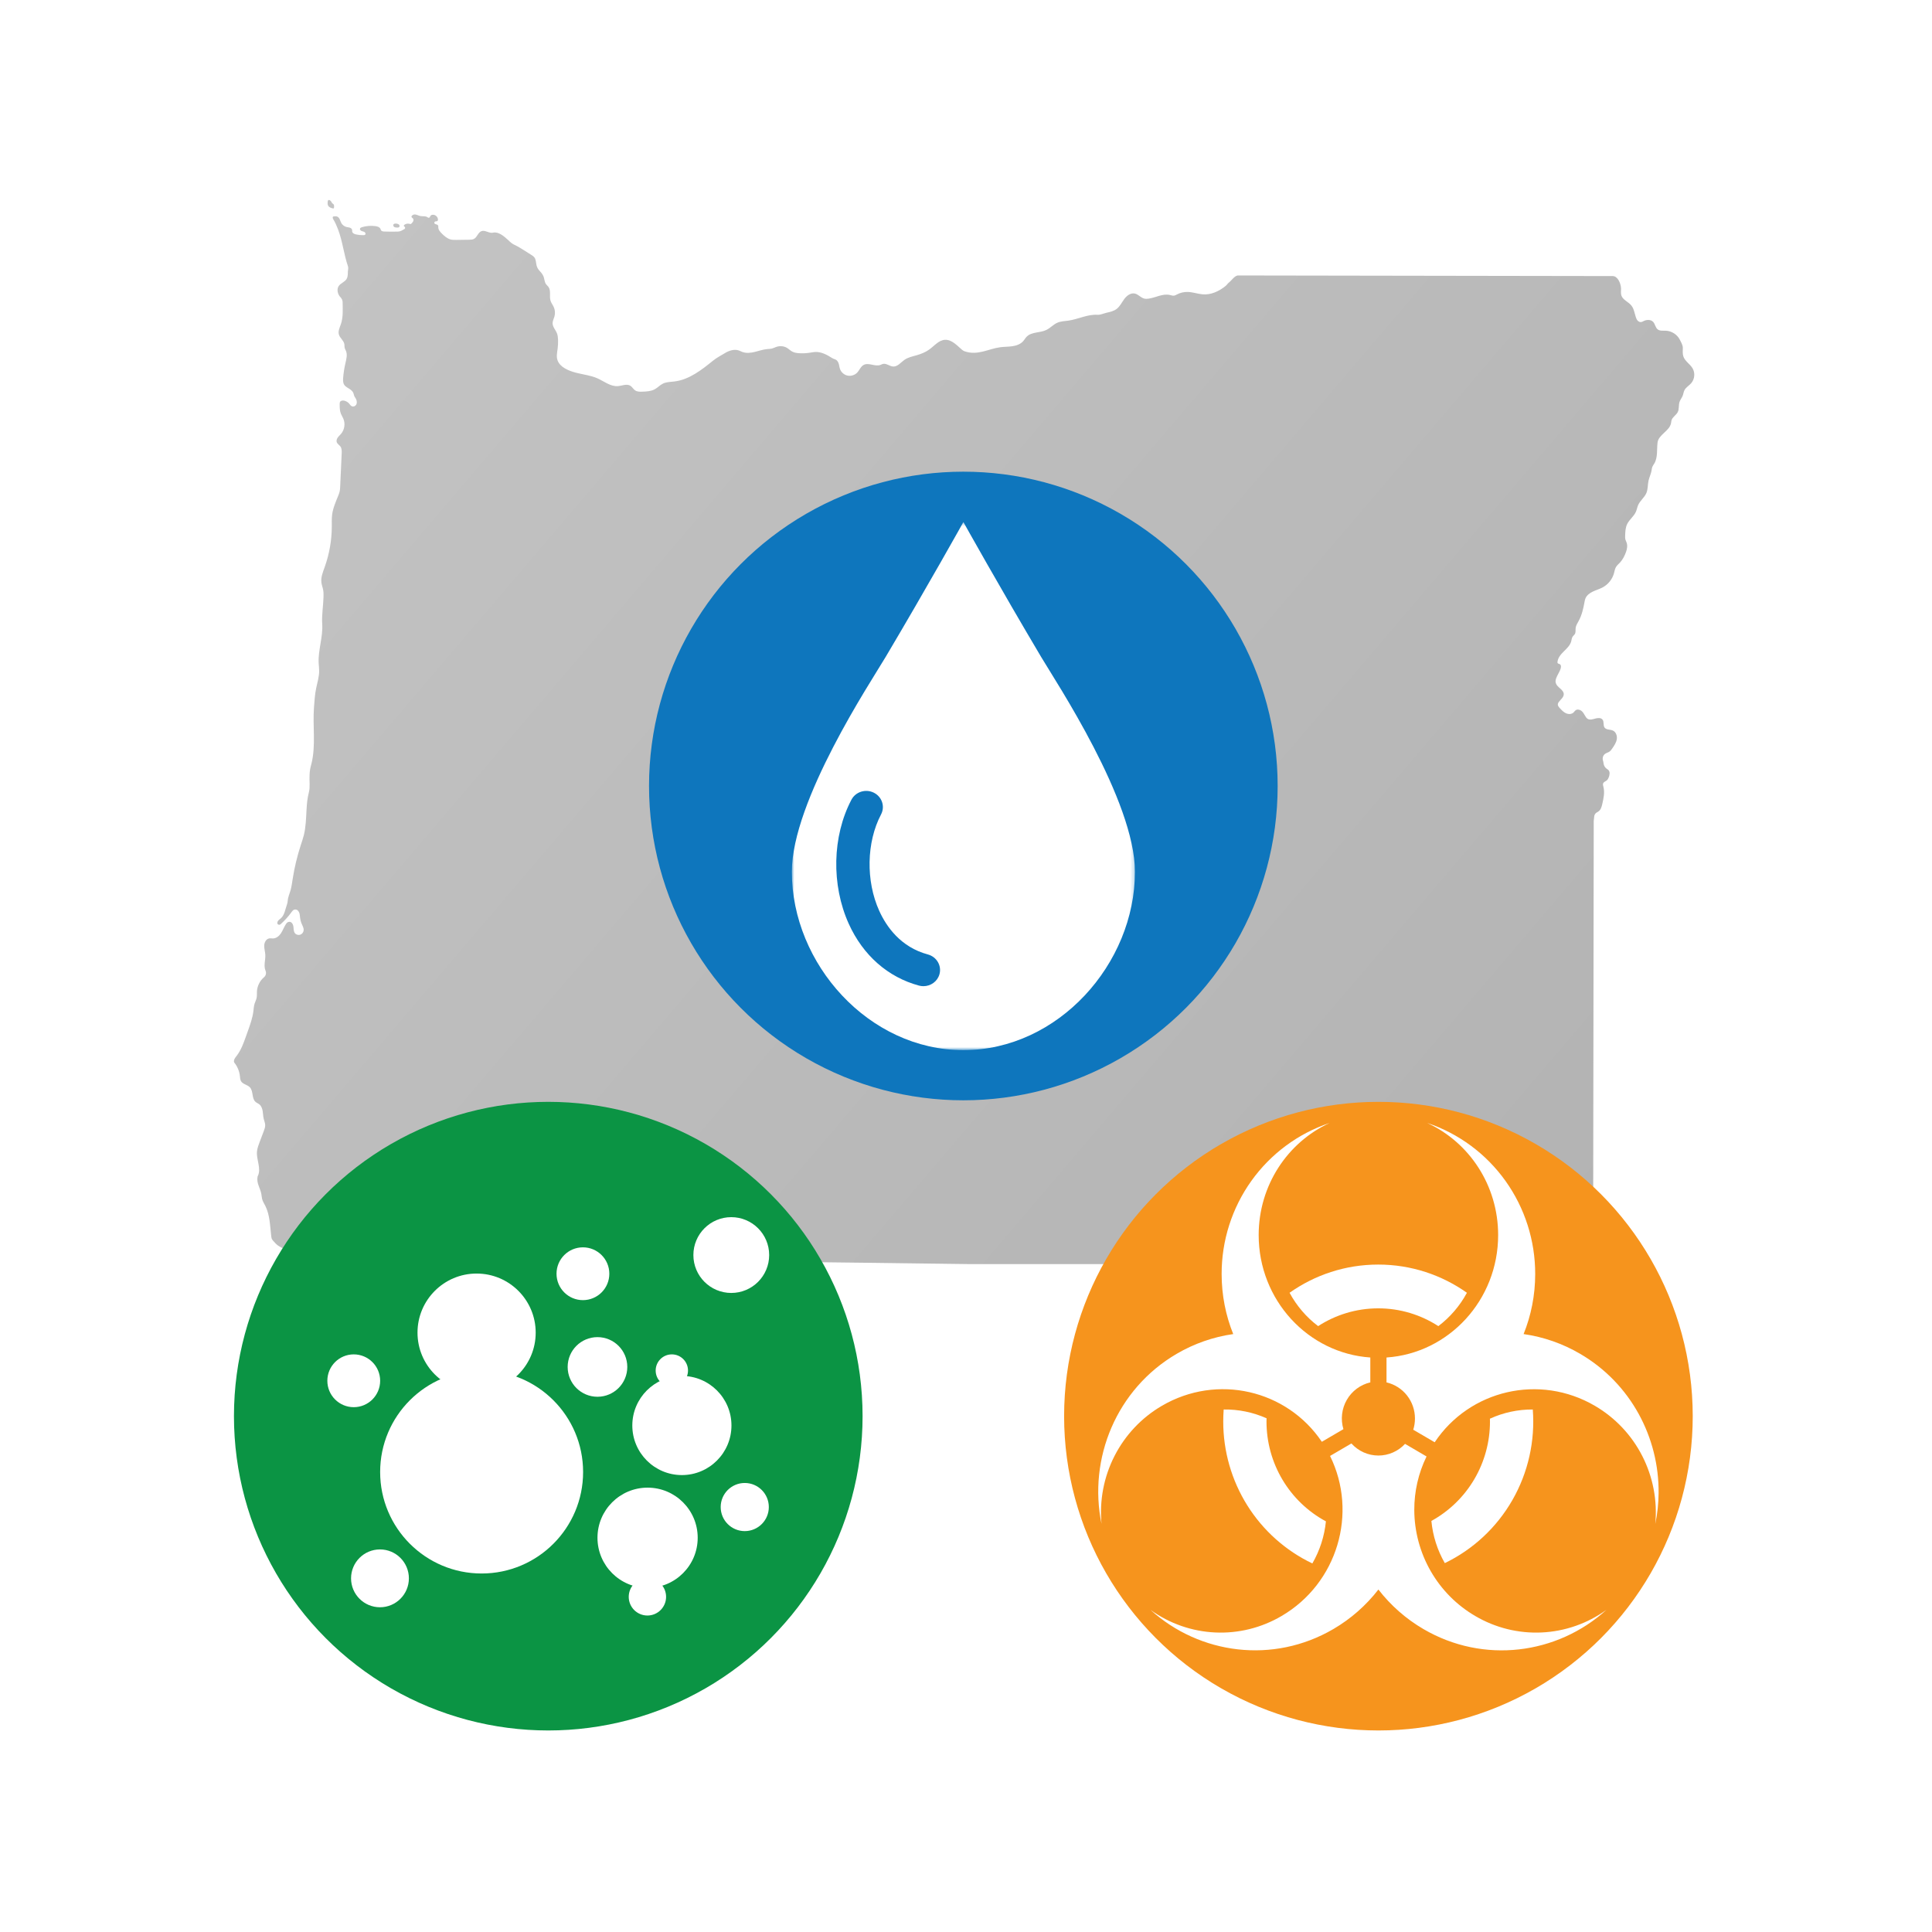 <svg xmlns="http://www.w3.org/2000/svg" width="512" height="512" viewBox="0 0 512 512" fill="none"><rect width="512" height="512" fill="white"></rect><path d="M256.825 334.998C256.825 334.998 208.53 334.335 197.879 334.335C187.229 334.335 172.531 333.82 165.257 333.82C157.983 333.82 151.157 334.41 143.508 334.41C135.859 334.41 132.484 333.747 129.559 333.82C126.634 333.893 121.236 334.552 115.161 334.406C109.366 334.268 81.247 334.394 78.677 334.406C78.557 334.406 78.448 334.349 78.378 334.254C77.451 332.991 76.488 331.756 75.143 330.933C74.634 330.623 74.081 330.382 73.602 330.027C73.15 329.692 72.779 329.265 72.41 328.841C72.29 328.703 72.169 328.563 72.084 328.403C71.95 328.152 71.913 327.864 71.878 327.584C71.554 324.851 71.541 321.989 70.291 319.525C69.996 318.946 69.635 318.39 69.47 317.764C69.353 317.318 69.34 316.851 69.256 316.397C68.975 314.858 67.909 313.524 68.264 311.807C68.272 311.771 68.284 311.734 68.303 311.702C69.33 309.711 67.876 307.305 68.107 305.127C68.198 304.258 68.511 303.428 68.823 302.607C69.181 301.663 69.538 300.716 69.897 299.771C70.093 299.256 70.291 298.725 70.279 298.176C70.267 297.584 70.011 297.026 69.875 296.448C69.718 295.781 69.722 295.088 69.606 294.413C69.491 293.738 69.231 293.044 68.68 292.627C68.394 292.41 68.045 292.28 67.769 292.051C66.65 291.129 67.207 289.164 66.201 288.126C65.551 287.455 64.394 287.354 63.901 286.563C63.637 286.143 63.628 285.622 63.573 285.134C63.428 283.853 62.913 282.614 62.096 281.604C62.048 281.545 62.015 281.477 62.007 281.404C61.941 280.732 62.36 280.272 62.721 279.802C63.88 278.288 64.536 276.469 65.173 274.681L65.699 273.209C66.31 271.5 66.925 269.777 67.15 267.979C67.232 267.318 67.263 266.643 67.461 266.006C67.624 265.483 67.896 264.994 68.008 264.459C68.123 263.912 68.064 263.344 68.09 262.787C68.162 261.341 68.831 259.928 69.963 258.981C70.477 258.551 70.632 257.85 70.37 257.24C69.798 255.906 70.397 254.43 70.306 252.97C70.254 252.153 69.988 251.35 70.025 250.531C70.064 249.712 70.543 248.816 71.366 248.684C71.698 248.632 72.037 248.711 72.373 248.699C73.231 248.67 73.965 248.056 74.44 247.353C74.984 246.544 75.284 245.597 75.838 244.79C75.979 244.587 76.168 244.417 76.404 244.34C77.21 244.072 77.672 244.889 77.759 245.583C77.833 246.179 77.788 246.84 78.163 247.314C78.483 247.715 79.075 247.874 79.564 247.707C80.055 247.541 80.416 247.071 80.469 246.566C80.54 245.907 80.146 245.299 79.892 244.685C79.7 244.222 79.587 243.73 79.527 243.233C79.442 242.515 79.467 241.755 78.823 241.204C78.784 241.169 78.735 241.141 78.687 241.121C77.916 240.816 77.544 241.323 77.221 241.769C76.41 242.884 75.481 243.916 74.454 244.843C74.252 245.025 74.017 245.216 73.658 244.96C73.553 244.885 73.491 244.758 73.491 244.63C73.491 243.975 74.037 243.711 74.442 243.349C75.43 242.461 75.603 240.924 76.003 239.847C76.146 239.464 76.23 239.067 76.257 238.659C76.319 237.729 76.775 236.768 77.025 235.845C77.276 234.911 77.402 233.948 77.551 232.993C78.027 229.936 78.749 226.915 79.706 223.969C79.989 223.1 80.292 222.234 80.515 221.348C81.068 219.138 81.105 216.841 81.235 214.571C81.322 213.04 81.454 211.501 81.847 210.017C82.227 208.58 81.951 206.928 82.033 205.446C82.062 204.923 82.091 204.397 82.18 203.878C82.268 203.372 82.415 202.877 82.539 202.376C83.749 197.515 82.823 192.402 83.213 187.411C83.347 185.706 83.436 184.039 83.791 182.362C84.111 180.844 84.581 179.338 84.581 177.787C84.581 177.087 84.484 176.394 84.449 175.697C84.278 172.24 85.623 168.83 85.389 165.378C85.231 163.004 85.668 160.632 85.732 158.253C85.748 157.621 85.759 156.982 85.645 156.36C85.523 155.687 85.261 155.042 85.175 154.363C84.998 152.978 85.565 151.622 86.037 150.304C87.283 146.823 87.929 143.136 87.933 139.446C87.933 138.438 87.89 137.429 88.013 136.429C88.249 134.538 89.082 132.766 89.775 131.002C89.983 130.473 90.103 129.913 90.13 129.346C90.27 126.299 90.41 123.25 90.551 120.203C90.582 119.546 90.594 118.832 90.198 118.303C89.911 117.92 89.435 117.674 89.257 117.233C89.09 116.817 89.243 116.336 89.497 115.967C89.752 115.598 90.101 115.303 90.392 114.958C91.308 113.869 91.549 112.272 90.996 110.968C90.802 110.51 90.52 110.09 90.336 109.628C90.02 108.831 90.016 107.953 90.019 107.098C90.019 106.891 90.023 106.672 90.128 106.492C90.33 106.153 90.811 106.096 91.203 106.177C91.718 106.285 92.193 106.565 92.531 106.962C92.816 107.295 93.03 107.726 93.569 107.728C94.006 107.728 94.381 107.414 94.499 107.001C94.678 106.37 94.433 105.813 94.088 105.308C93.892 105.022 93.781 104.691 93.711 104.355C93.612 103.885 93.177 103.443 92.762 103.161C92.222 102.794 91.578 102.518 91.225 101.975C90.873 101.432 90.889 100.738 90.941 100.096C91.046 98.802 91.246 97.517 91.541 96.252C91.797 95.153 92.116 93.969 91.66 92.935C91.564 92.716 91.436 92.511 91.368 92.282C91.26 91.917 91.318 91.526 91.246 91.155C91.058 90.202 90.068 89.574 89.806 88.637C89.55 87.727 90.037 86.798 90.34 85.902C90.969 84.043 90.827 82.018 90.798 80.078C90.79 79.573 90.567 79.107 90.21 78.746C89.492 78.018 89.183 76.684 89.74 75.83C90.254 75.042 91.345 74.754 91.838 73.953C92.327 73.158 92.1 72.045 92.257 71.34C92.312 71.087 92.298 70.827 92.215 70.58C91.097 67.277 90.796 63.958 89.569 60.749C89.226 59.853 88.849 58.963 88.341 58.144C88.193 57.905 88.059 57.54 88.302 57.394C88.366 57.355 88.44 57.347 88.515 57.339C88.812 57.307 89.127 57.292 89.4 57.414C90.027 57.698 90.126 58.511 90.454 59.107C90.738 59.624 91.25 60.013 91.83 60.155C92.116 60.226 92.418 60.238 92.696 60.33C92.977 60.421 93.249 60.619 93.309 60.903C93.342 61.059 93.309 61.226 93.336 61.384C93.414 61.822 93.921 62.032 94.365 62.13C94.994 62.268 95.642 62.333 96.287 62.322C96.475 62.318 96.69 62.298 96.805 62.152C96.972 61.941 96.809 61.617 96.576 61.481C96.343 61.343 96.058 61.319 95.809 61.213C95.559 61.108 95.326 60.859 95.398 60.601C95.46 60.376 95.716 60.269 95.943 60.2C97.098 59.853 98.332 59.762 99.526 59.932C100.042 60.005 100.62 60.181 100.826 60.65C100.881 60.778 100.906 60.922 100.983 61.037C101.158 61.305 101.533 61.345 101.857 61.357C103.076 61.4 104.3 61.404 105.519 61.367C106.131 61.349 106.643 61.005 107.179 60.705C107.421 60.569 107.433 60.236 107.204 60.078C107.097 60.003 107.01 59.92 107.014 59.804C107.018 59.697 107.107 59.612 107.196 59.549C107.567 59.287 108.058 59.198 108.5 59.31C108.636 59.344 108.782 59.395 108.91 59.34C108.976 59.312 109.028 59.257 109.077 59.204C109.302 58.963 109.533 58.7 109.576 58.375C109.607 58.132 109.477 57.858 109.269 57.751C109.073 57.649 108.98 57.418 109.102 57.238C109.271 56.984 109.64 56.81 109.968 56.832C110.478 56.867 110.932 57.163 111.435 57.258C112.054 57.374 112.764 57.195 113.271 57.564C113.3 57.584 113.329 57.609 113.36 57.631C113.564 57.795 113.892 57.702 113.954 57.451C113.991 57.301 114.082 57.159 114.21 57.068C114.463 56.885 114.814 56.875 115.115 56.968C115.687 57.142 116.114 57.741 116.058 58.306C116.041 58.481 115.901 58.618 115.726 58.639L115.433 58.671C115.043 58.714 114.985 59.247 115.357 59.373H115.365C115.654 59.47 116.017 59.527 116.122 59.806C116.169 59.93 116.149 60.068 116.147 60.2C116.14 60.889 116.654 61.465 117.151 61.951C117.803 62.588 118.519 63.22 119.406 63.456C119.922 63.591 120.462 63.585 120.994 63.579C122.108 63.563 123.224 63.549 124.338 63.533C124.774 63.527 125.229 63.516 125.611 63.312C126.475 62.849 126.688 61.566 127.616 61.248C128.596 60.911 129.632 61.899 130.64 61.661C132.062 61.327 133.489 62.549 134.568 63.523C134.908 63.831 135.222 64.169 135.593 64.441C136.039 64.767 136.554 64.984 137.045 65.24C137.559 65.505 138.048 65.813 138.537 66.122C139.275 66.588 140.016 67.052 140.754 67.518C141.072 67.719 141.396 67.924 141.621 68.222C142.079 68.832 142.015 69.667 142.211 70.401C142.343 70.894 142.603 71.354 142.958 71.727C143.352 72.141 143.711 72.583 143.96 73.091C144.309 73.805 144.245 74.691 144.719 75.332C144.897 75.571 145.14 75.757 145.32 75.995C146.099 77.014 145.518 78.502 145.903 79.719C146.087 80.297 146.479 80.787 146.737 81.339C147.102 82.125 147.174 83.04 146.937 83.873C146.768 84.469 146.444 85.037 146.444 85.655C146.444 86.634 147.24 87.419 147.599 88.331C147.812 88.87 147.869 89.456 147.89 90.036C147.919 90.831 147.88 91.629 147.776 92.418C147.64 93.45 147.397 94.528 147.76 95.508C148.441 97.338 150.65 98.239 152.562 98.753C154.475 99.268 156.496 99.449 158.303 100.252C160.108 101.052 161.791 102.484 163.766 102.322C164.89 102.23 166.115 101.634 167.062 102.234C167.557 102.549 167.827 103.124 168.312 103.455C168.869 103.834 169.601 103.822 170.28 103.795C171.371 103.751 172.508 103.696 173.467 103.185C174.268 102.759 174.887 102.046 175.703 101.653C176.634 101.206 177.711 101.221 178.738 101.093C182.639 100.61 185.902 98.054 188.937 95.597C189.933 94.792 191.018 94.243 192.116 93.576C193.213 92.911 194.568 92.459 195.787 92.874C196.103 92.982 196.396 93.144 196.707 93.261C197.764 93.661 198.95 93.525 200.047 93.259C201.147 92.994 202.221 92.605 203.348 92.505C203.752 92.471 204.161 92.471 204.552 92.373C204.942 92.276 205.301 92.082 205.681 91.948C206.605 91.621 207.68 91.674 208.523 92.167C209.029 92.463 209.439 92.903 209.955 93.178C210.516 93.478 211.168 93.567 211.805 93.606C212.756 93.663 213.712 93.616 214.652 93.466C215.1 93.395 215.545 93.302 215.997 93.278C217.621 93.192 219.12 93.999 220.505 94.875C220.75 95.029 221.018 95.147 221.297 95.226C221.722 95.347 222.052 95.781 222.213 96.211C222.411 96.734 222.431 97.31 222.625 97.835C222.937 98.684 223.718 99.353 224.618 99.538C225.517 99.722 226.507 99.42 227.141 98.766C227.774 98.111 228.084 97.132 228.894 96.704C230.21 96.01 231.889 97.225 233.292 96.718C233.523 96.635 233.738 96.505 233.977 96.446C234.901 96.219 235.751 97.081 236.702 97.132C237.89 97.194 238.715 96.043 239.685 95.364C240.638 94.695 241.824 94.46 242.948 94.135C244.128 93.795 245.286 93.334 246.274 92.617C247.627 91.631 248.799 90.113 250.482 90.052C252.306 89.985 253.764 91.713 254.985 92.724C255.183 92.888 255.406 93.02 255.649 93.105C259.119 94.289 261.949 92.43 265.079 92.019C266.143 91.879 267.226 91.909 268.287 91.753C269.349 91.597 270.43 91.22 271.139 90.429C271.48 90.05 271.721 89.592 272.078 89.229C273.365 87.915 275.593 88.248 277.262 87.455C278.337 86.944 279.141 85.981 280.235 85.513C281.146 85.122 282.172 85.109 283.158 84.966C285.753 84.587 288.218 83.261 290.836 83.421C291.667 83.471 292.472 83.056 293.284 82.873C294.2 82.669 295.147 82.452 295.894 81.892C296.791 81.219 297.272 80.157 297.934 79.257C298.594 78.356 299.659 77.546 300.758 77.797C301.653 78 302.274 78.847 303.155 79.103C303.568 79.222 304.011 79.202 304.436 79.137C306.322 78.853 308.151 77.752 310.01 78.17C310.406 78.259 310.806 78.417 311.202 78.338C311.442 78.292 311.654 78.162 311.871 78.046C312.737 77.586 313.727 77.349 314.711 77.367C316.04 77.391 317.319 77.864 318.639 77.994C320.865 78.213 323.043 77.201 324.745 75.826C325.201 75.457 325.308 75.178 325.549 74.987C325.993 74.636 326.364 74.204 326.758 73.801C327.097 73.454 327.482 73.11 327.957 73.008C327.986 73.002 328.017 73 328.048 73L427.368 73.16C428.699 73.16 429.511 75.046 429.586 76.352C429.623 77 429.476 77.669 429.676 78.287C430.06 79.476 431.498 79.962 432.298 80.929C433.004 81.783 433.158 82.938 433.491 83.988C433.6 84.333 433.734 84.68 433.977 84.949C434.219 85.221 434.588 85.406 434.951 85.347C435.174 85.31 435.37 85.191 435.57 85.089C436.372 84.688 437.459 84.639 438.08 85.28C438.635 85.852 438.677 86.804 439.308 87.293C439.892 87.743 440.721 87.611 441.463 87.642C443.004 87.707 444.475 88.649 445.16 90.007C445.503 90.689 445.961 91.435 445.963 92.195C445.965 92.955 445.864 93.738 446.107 94.462C446.53 95.721 447.867 96.457 448.545 97.6C449.278 98.832 449.111 100.519 448.151 101.59C447.586 102.22 446.782 102.656 446.398 103.406C446.157 103.876 446.113 104.42 445.915 104.908C445.696 105.454 445.296 105.916 445.102 106.471C444.797 107.347 445.043 108.363 444.628 109.194C444.219 110.013 443.24 110.494 442.974 111.367C442.893 111.629 442.885 111.907 442.833 112.174C442.421 114.236 439.537 115.179 439.271 117.263C439.027 119.169 439.384 121.251 438.371 122.893C438.2 123.169 438 123.432 437.882 123.732C437.752 124.063 437.73 124.421 437.666 124.768C437.505 125.654 437.078 126.477 436.882 127.357C436.636 128.452 436.746 129.626 436.306 130.66C435.805 131.837 434.658 132.656 434.136 133.826C433.872 134.416 433.779 135.067 433.517 135.657C432.987 136.849 431.82 137.67 431.236 138.84C430.753 139.805 430.712 140.92 430.679 141.994C430.669 142.315 430.66 142.639 430.741 142.949C430.817 143.245 430.972 143.517 431.073 143.807C431.345 144.593 431.201 145.467 430.92 146.252C430.557 147.265 430.099 148.198 429.381 149.007C429.01 149.424 428.55 149.771 428.263 150.248C427.952 150.762 427.873 151.375 427.71 151.953C427.275 153.507 426.182 154.872 424.746 155.65C423.921 156.098 423.003 156.354 422.155 156.755C421.305 157.157 420.488 157.751 420.144 158.612C420.018 158.925 419.962 159.261 419.902 159.592C419.597 161.299 419.201 163.016 418.37 164.544C418.046 165.142 417.648 165.728 417.563 166.401C417.493 166.959 417.635 167.573 417.336 168.05C417.19 168.283 416.955 168.449 416.794 168.672C416.524 169.051 416.501 169.544 416.377 169.99C415.787 172.122 412.99 173.051 412.738 175.488C412.72 175.674 412.845 175.855 413.033 175.893C414.304 176.153 413.38 177.773 412.924 178.632C412.517 179.399 412.047 180.258 412.321 181.077C412.707 182.227 414.409 182.754 414.411 183.966C414.411 184.801 413.582 185.365 413.089 186.046C412.967 186.214 412.862 186.403 412.841 186.61C412.802 187.023 413.105 187.384 413.39 187.69C413.867 188.203 414.362 188.73 415.005 189.022C415.649 189.314 416.484 189.31 416.992 188.828C417.188 188.641 417.326 188.398 417.545 188.236C417.994 187.905 418.661 188.039 419.098 188.384C419.535 188.726 419.804 189.231 420.078 189.712C420.249 190.01 420.437 190.312 420.73 190.494C421.318 190.861 422.081 190.624 422.749 190.433C423.418 190.243 424.265 190.164 424.69 190.705C425.152 191.295 424.787 192.238 425.241 192.832C425.714 193.452 426.702 193.282 427.42 193.602C428.263 193.979 428.612 195.027 428.461 195.925C428.311 196.823 427.776 197.608 427.255 198.36C427.042 198.668 426.821 198.982 426.51 199.193C426.172 199.422 425.753 199.514 425.412 199.739C424.845 200.114 424.6 200.878 424.794 201.515C424.86 201.734 424.917 201.953 424.94 202.18C425 202.751 425.249 203.329 425.705 203.666C425.885 203.797 426.085 203.903 426.24 204.063C426.7 204.541 426.588 205.312 426.359 205.93C426.235 206.263 426.077 206.601 425.8 206.826C425.497 207.072 425.062 207.185 424.882 207.528C424.719 207.842 424.841 208.217 424.928 208.558C425.299 210.025 424.963 211.564 424.626 213.04C424.461 213.766 424.257 214.55 423.659 215.002C423.515 215.112 423.352 215.195 423.191 215.284C422.731 215.538 422.473 216.022 422.463 216.541C422.46 216.707 422.442 216.872 422.413 217.034C422.382 217.196 422.355 217.36 422.355 217.526L422.188 334.24C422.188 334.394 422.062 334.52 421.903 334.522C416.253 334.55 327.973 335 313.746 335H256.825V334.998ZM87.904 53.611C87.842 53.524 87.778 53.434 87.716 53.347C87.704 53.331 87.609 53.23 87.588 53.209C87.471 53.094 87.351 52.991 87.161 53.001C86.996 53.009 86.873 53.153 86.858 53.315C86.829 53.692 86.767 54.108 86.934 54.458C87.155 54.919 87.7 55.127 88.205 55.229C88.298 55.247 88.409 55.257 88.469 55.186C88.502 55.148 88.508 55.093 88.515 55.042C88.539 54.799 88.564 54.547 88.494 54.312C88.426 54.077 88.162 53.986 87.993 53.82C87.939 53.767 87.945 53.67 87.904 53.613V53.611ZM104.316 59.985C104.339 60.023 104.368 60.064 104.403 60.092C104.624 60.283 104.919 60.295 105.199 60.305C105.393 60.311 105.595 60.317 105.764 60.188C105.812 60.151 105.847 60.098 105.865 60.044C106.179 59.075 103.703 58.9 104.316 59.985Z" fill="url(#paint0_linear_7_57)"></path><circle cx="145.296" cy="375.296" r="83.296" fill="#0B9444"></circle><circle cx="127.635" cy="390.1" r="26.893" fill="white"></circle><circle cx="100.696" cy="418.277" r="7.663" fill="white"></circle><circle cx="171.571" cy="423.18" r="4.95" fill="white"></circle><circle cx="171.618" cy="407.521" r="13.28" fill="white"></circle><circle cx="197.368" cy="399.382" r="6.378" fill="white"></circle><circle cx="178.044" cy="363.207" r="4.284" fill="white"></circle><circle cx="180.707" cy="377.773" r="13.137" fill="white"></circle><circle cx="158.337" cy="362.255" r="7.901" fill="white"></circle><circle cx="126.304" cy="353.165" r="15.66" fill="white"></circle><circle cx="93.747" cy="365.92" r="6.997" fill="white"></circle><circle cx="154.481" cy="337.553" r="6.997" fill="white"></circle><circle cx="193.797" cy="332.602" r="10.043" fill="white"></circle><circle cx="255.296" cy="208.296" r="83.296" fill="#0E76BD"></circle><mask id="mask0_7_57" style="mask-type:luminance" maskUnits="userSpaceOnUse" x="209" y="138" width="92" height="141"><path d="M209.787 138.325H300.794V278.263H209.787V138.325Z" fill="white"></path></mask><g mask="url(#mask0_7_57)"><path d="M248.962 258.211C248.423 260.107 246.648 261.349 244.716 261.349C244.326 261.349 243.931 261.298 243.536 261.193C235.311 258.976 228.702 253.16 224.93 244.814C220.268 234.504 220.546 221.598 225.639 211.932C226.748 209.826 229.405 208.992 231.57 210.069C233.74 211.146 234.597 213.727 233.488 215.832C229.616 223.183 229.421 233.449 233.003 241.373C234.904 245.577 238.684 250.999 245.892 252.939C248.239 253.572 249.614 255.932 248.962 258.211ZM275.921 174.111C264.892 155.536 255.309 138.352 255.309 138.352C255.309 138.352 245.727 155.536 234.698 174.111C230.769 180.731 209.85 212.197 209.85 231.045C209.85 255.43 230.202 278.294 255.309 278.294C280.417 278.294 300.769 255.43 300.769 231.045C300.769 212.197 279.849 180.731 275.921 174.111Z" fill="white"></path></g><circle cx="365.296" cy="375.296" r="83.296" fill="#F6941D"></circle><path d="M381.177 351.436C384.301 349.072 386.883 346.058 388.749 342.599C382.091 337.888 373.988 335.124 365.25 335.124C356.511 335.124 348.406 337.888 341.748 342.599C343.614 346.058 346.196 349.072 349.32 351.436C353.92 348.461 359.384 346.725 365.252 346.725C371.12 346.725 376.577 348.461 381.177 351.436ZM406.204 373.531C402.286 373.503 398.409 374.335 394.842 375.968C394.85 376.209 394.856 376.451 394.859 376.693C394.867 382.089 393.428 387.387 390.695 392.028C387.962 396.669 384.036 400.481 379.331 403.063C379.703 406.984 380.914 410.807 382.888 414.242C390.399 410.616 396.645 404.787 400.806 397.522C404.967 390.256 406.849 381.893 406.204 373.531ZM335.635 376.693C335.639 376.416 335.645 376.14 335.655 375.865C332.079 374.267 328.2 373.47 324.288 373.531C324.211 374.575 324.172 375.629 324.172 376.693C324.161 384.575 326.376 392.298 330.557 398.961C334.738 405.624 340.714 410.953 347.787 414.327C349.762 410.911 350.988 407.108 351.381 403.175C346.619 400.613 342.638 396.796 339.864 392.131C337.09 387.467 335.629 382.13 335.635 376.693Z" fill="white"></path><path d="M307.91 372.554C322.558 363.987 341.027 368.314 350.301 382.087L356.019 378.743C355.633 377.457 355.513 376.105 355.667 374.77C355.821 373.435 356.245 372.147 356.914 370.984C357.582 369.822 358.48 368.81 359.553 368.012C360.625 367.214 361.848 366.647 363.147 366.346V359.75C346.626 358.619 333.567 344.527 333.562 327.308C333.565 314.089 341.26 302.715 352.309 297.626L352.225 297.656L352.309 297.616C343.982 300.412 336.741 305.781 331.614 312.963C326.486 320.144 323.733 328.771 323.746 337.619V337.629C323.746 343.262 324.837 348.632 326.818 353.543C321.53 354.296 316.437 356.075 311.821 358.782C295.876 368.112 288.345 386.529 291.916 403.846C291.331 397.634 292.527 391.383 295.363 385.836C298.198 380.289 302.553 375.679 307.91 372.554ZM439.546 395.693C439.69 380.997 432.222 366.655 418.768 358.782C414.151 356.075 409.059 354.296 403.771 353.543C405.751 348.632 406.843 343.262 406.843 337.629V337.622C406.856 328.773 404.103 320.145 398.976 312.964C393.848 305.782 386.607 300.412 378.28 297.616L378.364 297.659L378.28 297.629C389.329 302.715 397.024 314.092 397.024 327.31C397.021 344.53 383.963 358.622 367.439 359.752V366.348C369.584 366.847 371.498 368.066 372.868 369.804C374.237 371.543 374.981 373.698 374.978 375.918C374.978 376.956 374.82 377.95 374.525 378.891L380.208 382.215C389.457 368.354 407.989 363.972 422.676 372.564C428.029 375.691 432.382 380.299 435.216 385.843C438.051 391.388 439.25 397.636 438.67 403.846V403.841V403.861C439.234 401.151 439.519 398.418 439.546 395.693ZM390.945 428.252C386.056 425.399 381.992 421.305 379.16 416.376C376.327 411.448 374.824 405.858 374.8 400.162C374.782 395.245 375.895 390.39 378.05 385.978L372.35 382.639C371.447 383.615 370.355 384.393 369.142 384.925C367.928 385.457 366.619 385.733 365.296 385.733C363.947 385.733 362.613 385.449 361.38 384.897C360.147 384.346 359.043 383.54 358.138 382.531L352.477 385.841C359.932 400.951 354.435 419.598 339.641 428.25C334.314 431.389 328.2 432.908 322.036 432.623C315.873 432.338 309.922 430.261 304.903 426.642C317.92 438.434 337.428 441.037 353.373 431.706C357.972 429.018 362.018 425.466 365.291 421.242C368.565 425.471 372.614 429.026 377.218 431.716C393.16 441.044 412.671 438.446 425.688 426.652L425.626 426.697L425.688 426.645C420.667 430.261 414.716 432.337 408.552 432.622C402.388 432.907 396.273 431.39 390.945 428.252Z" fill="white"></path><defs><linearGradient id="paint0_linear_7_57" x1="92.84" y1="61.312" x2="420.388" y2="340.605" gradientUnits="userSpaceOnUse"><stop stop-color="#C3C3C3"></stop><stop offset="0.986" stop-color="#B3B3B3"></stop></linearGradient></defs></svg>